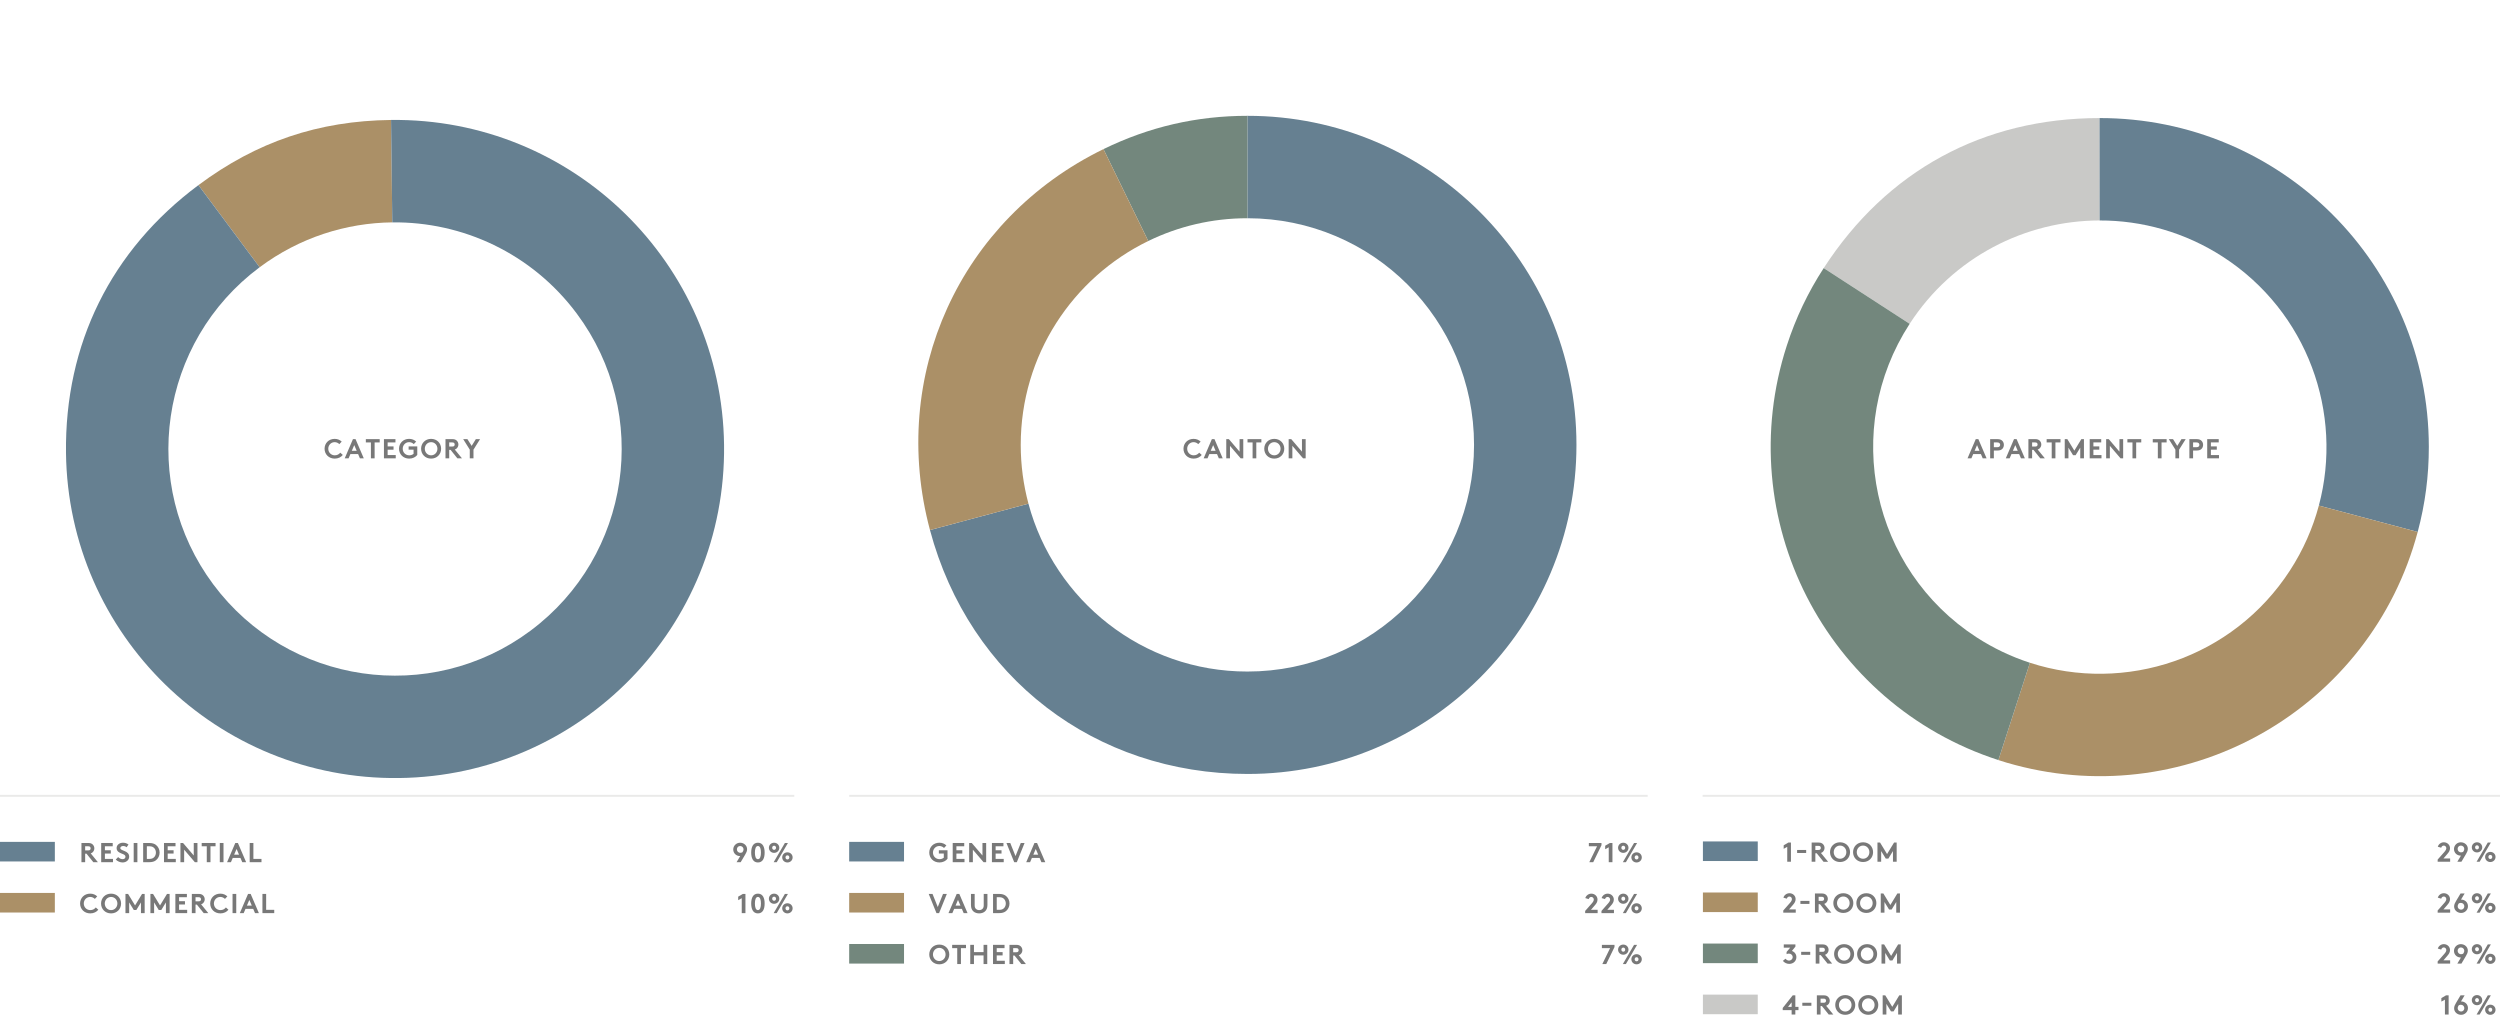<?xml version="1.0" encoding="UTF-8"?>
<svg xmlns="http://www.w3.org/2000/svg" id="Ebene_1" data-name="Ebene 1" width="450.251mm" height="185.692mm" version="1.1" viewBox="0 0 1276.303 526.371">
  <defs>
    <style>
      .cls-1 {
        fill: #ab9067;
      }

      .cls-1, .cls-2, .cls-3, .cls-4, .cls-5, .cls-6 {
        stroke-width: 0px;
      }

      .cls-2 {
        fill: #787878;
      }

      .cls-3, .cls-7 {
        fill: none;
      }

      .cls-4 {
        fill: #73877d;
      }

      .cls-7 {
        stroke: #eaeae9;
        stroke-miterlimit: 10;
      }

      .cls-5 {
        fill: #c9c9c7;
      }

      .cls-6 {
        fill: #668091;
      }
    </style>
  </defs>
  <g id="Graphic">
    <g>
      <path class="cls-1" d="M199.643,61.243c-37.109.447-68.589,11.097-98.347,33.27l31.245,41.932c20.382-15.187,44.125-22.65,67.734-22.917l-.631-52.286Z"></path>
      <path class="cls-6" d="M199.643,61.243l.631,52.286c35.748-.403,71.188,15.703,94.183,46.564,38.182,51.242,27.595,123.735-23.647,161.917-51.242,38.182-123.735,27.595-161.917-23.647-38.182-51.242-27.595-123.735,23.647-161.917l-31.245-41.932c-44.637,33.261-68.274,81.069-67.602,136.732,1.12,92.773,77.235,167.074,170.007,165.957,92.772-1.117,167.07-77.23,165.949-170.003-1.12-92.773-77.235-167.074-170.007-165.957Z"></path>
    </g>
    <path class="cls-4" d="M636.817,111.411c.039,0,.078.001.117.001v-52.286c-25.961,0-50.26,5.614-73.594,17.002l22.866,46.914c15.289-7.448,32.461-11.632,50.612-11.632Z"></path>
    <path class="cls-6" d="M636.933,59.126v52.286c63.853.063,115.596,51.844,115.596,115.711,0,63.906-51.806,115.713-115.713,115.713-53.529,0-98.56-36.35-111.776-85.71l-50.268,13.479c20.158,75.282,84.277,124.517,162.161,124.517,92.718,0,167.881-75.215,167.881-167.998s-75.163-167.998-167.881-167.998Z"></path>
    <path class="cls-1" d="M521.104,227.124c0-45.756,26.56-85.304,65.101-104.081l-22.866-46.914c-73.334,35.792-109.684,115.61-88.566,194.476l50.268-13.479c-2.562-9.569-3.936-19.625-3.936-30.003Z"></path>
    <g>
      <path class="cls-5" d="M1071.893,112.552l-.045-52.279c-59.373.048-108.516,26.782-140.81,76.601l43.88,28.444c22.112-34.105,59.148-52.695,96.975-52.767Z"></path>
      <path class="cls-6" d="M1071.849,60.273l.045,52.279c21.64-.041,43.538,5.973,63.05,18.621,43.144,27.967,61.465,79.813,48.877,126.938l50.46,13.477c3.829-14.34,5.699-28.636,5.687-43.479-.079-92.768-75.348-167.911-168.118-167.836Z"></path>
      <path class="cls-1" d="M1169.097,291.205c-29.128,44.935-84.159,62.945-132.78,47.15l-16.097,49.683c3.53,1.144,4.849,1.533,8.434,2.491,89.629,23.938,181.691-29.313,205.625-118.94l-50.46-13.477c-3.057,11.446-7.93,22.614-14.723,33.093Z"></path>
      <path class="cls-4" d="M1009.066,325.359c-53.623-34.76-68.914-106.408-34.154-160.031.002-.003.004-.006.006-.009l-43.88-28.444c-8.074,12.455-14.27,25.473-18.844,39.593-28.592,88.251,19.773,182.974,108.027,211.57l16.097-49.683c-9.401-3.054-18.563-7.364-27.251-12.995Z"></path>
    </g>
    <line class="cls-7" x1="405.49" y1="406.297" y2="406.297"></line>
    <line class="cls-7" x1="841.172" y1="406.297" x2="433.543" y2="406.297"></line>
    <line class="cls-7" x1="1276.356" y1="406.297" x2="869.224" y2="406.297"></line>
  </g>
  <g id="EN">
    <g>
      <path class="cls-2" d="M167.588,229.092c0,1.904,1.457,3.361,3.348,3.361,1.274,0,2.199-.616,2.773-1.358l1.303,1.162c-.869,1.107-2.325,1.877-4.118,1.877-3.054,0-5.197-2.227-5.197-5.042s2.115-5.043,5.168-5.043c1.457,0,2.704.546,3.586,1.4l-1.219,1.289c-.588-.588-1.415-1.009-2.381-1.009-1.863,0-3.264,1.499-3.264,3.362Z"></path>
      <path class="cls-2" d="M175.987,233.994l4.202-9.806h1.331l4.202,9.806h-1.975l-.924-2.171h-3.937l-.924,2.171h-1.975ZM179.601,230.141h2.494l-1.247-2.899-1.247,2.899Z"></path>
      <path class="cls-2" d="M193.841,224.188v1.682h-2.591v8.124h-1.891v-8.124h-2.591v-1.682h7.074Z"></path>
      <path class="cls-2" d="M197.899,225.87v2.03h3.012v1.682h-3.012v2.731h4.132v1.681h-6.023v-9.806h5.883v1.682h-3.992Z"></path>
      <path class="cls-2" d="M205.598,229.092c0,1.904,1.457,3.361,3.348,3.361.896,0,1.625-.308,2.185-.756v-2.115h-2.521v-1.682h4.413v4.356c-.869,1.107-2.325,1.877-4.118,1.877-3.054,0-5.197-2.227-5.197-5.042s2.115-5.043,5.168-5.043c1.457,0,2.704.546,3.586,1.4l-1.219,1.289c-.588-.588-1.415-1.009-2.381-1.009-1.863,0-3.264,1.499-3.264,3.362Z"></path>
      <path class="cls-2" d="M220.09,224.049c3.025,0,5.112,2.255,5.112,5.043,0,2.787-2.087,5.042-5.112,5.042-3.026,0-5.113-2.255-5.113-5.042,0-2.788,2.087-5.043,5.113-5.043ZM220.09,232.453c1.849,0,3.222-1.513,3.222-3.361,0-1.85-1.373-3.362-3.222-3.362-1.849,0-3.222,1.513-3.222,3.362,0,1.849,1.373,3.361,3.222,3.361Z"></path>
      <path class="cls-2" d="M229.328,229.651v4.343h-1.891v-9.806h3.572c1.009,0,1.653.28,2.143.729.533.505.869,1.219.869,2.003,0,.785-.336,1.499-.869,2.004-.266.252-.588.448-.98.574l3.67,4.496h-2.339l-3.488-4.343h-.686ZM230.897,227.97c.546,0,.784-.112.953-.294.168-.183.28-.462.28-.742,0-.294-.112-.574-.28-.757-.168-.182-.406-.308-.953-.308h-1.569v2.101h1.569Z"></path>
      <path class="cls-2" d="M241.719,229.553v4.44h-1.891v-4.44l-3.362-5.365h2.157l2.157,3.446,2.143-3.446h2.157l-3.362,5.365Z"></path>
    </g>
    <g>
      <path class="cls-2" d="M606.085,229.092c0,1.904,1.457,3.361,3.348,3.361,1.274,0,2.199-.616,2.773-1.358l1.303,1.162c-.869,1.107-2.325,1.877-4.118,1.877-3.054,0-5.197-2.227-5.197-5.042s2.115-5.043,5.168-5.043c1.457,0,2.704.546,3.586,1.4l-1.218,1.289c-.588-.588-1.415-1.009-2.381-1.009-1.863,0-3.264,1.499-3.264,3.362Z"></path>
      <path class="cls-2" d="M614.484,233.994l4.202-9.806h1.331l4.202,9.806h-1.975l-.925-2.171h-3.936l-.924,2.171h-1.975ZM618.098,230.141h2.494l-1.247-2.899-1.247,2.899Z"></path>
      <path class="cls-2" d="M626.035,224.188h1.331l5.463,6.388v-6.388h1.891v9.806h-1.331l-5.463-6.388v6.388h-1.891v-9.806Z"></path>
      <path class="cls-2" d="M643.958,224.188v1.682h-2.591v8.124h-1.891v-8.124h-2.591v-1.682h7.074Z"></path>
      <path class="cls-2" d="M650.537,224.049c3.025,0,5.112,2.255,5.112,5.043,0,2.787-2.087,5.042-5.112,5.042-3.026,0-5.113-2.255-5.113-5.042,0-2.788,2.087-5.043,5.113-5.043ZM650.537,232.453c1.849,0,3.222-1.513,3.222-3.361,0-1.85-1.373-3.362-3.222-3.362-1.85,0-3.223,1.513-3.223,3.362,0,1.849,1.373,3.361,3.223,3.361Z"></path>
      <path class="cls-2" d="M657.885,224.188h1.33l5.463,6.388v-6.388h1.892v9.806h-1.331l-5.463-6.388v6.388h-1.891v-9.806Z"></path>
    </g>
    <g>
      <path class="cls-2" d="M1004.463,233.994l4.202-9.806h1.331l4.202,9.806h-1.975l-.925-2.171h-3.937l-.924,2.171h-1.976ZM1008.078,230.141h2.493l-1.246-2.899-1.247,2.899Z"></path>
      <path class="cls-2" d="M1017.905,230.002v3.992h-1.891v-9.806h3.684c1.261,0,2.003.309,2.55.883.49.504.771,1.261.771,2.031s-.28,1.526-.771,2.031c-.532.56-1.289.868-2.55.868h-1.793ZM1019.614,228.321c.645,0,.967-.154,1.19-.393.21-.224.322-.504.322-.826s-.112-.616-.322-.841c-.224-.238-.546-.392-1.19-.392h-1.709v2.451h1.709Z"></path>
      <path class="cls-2" d="M1023.994,233.994l4.202-9.806h1.331l4.202,9.806h-1.976l-.925-2.171h-3.936l-.925,2.171h-1.975ZM1027.607,230.141h2.494l-1.247-2.899-1.247,2.899Z"></path>
      <path class="cls-2" d="M1037.435,229.651v4.343h-1.892v-9.806h3.572c1.009,0,1.652.28,2.143.729.533.505.869,1.219.869,2.003,0,.785-.336,1.499-.869,2.004-.266.252-.588.448-.98.574l3.67,4.496h-2.339l-3.488-4.343h-.686ZM1039.003,227.97c.547,0,.784-.112.953-.294.168-.183.279-.462.279-.742,0-.294-.111-.574-.279-.757-.169-.182-.406-.308-.953-.308h-1.568v2.101h1.568Z"></path>
      <path class="cls-2" d="M1051.927,224.188v1.682h-2.592v8.124h-1.891v-8.124h-2.592v-1.682h7.074Z"></path>
      <path class="cls-2" d="M1058.996,230.057l3.572-5.869h1.33v9.806h-1.891v-5.463l-2.354,3.852h-1.316l-2.354-3.852v5.463h-1.891v-9.806h1.33l3.572,5.869Z"></path>
      <path class="cls-2" d="M1068.725,225.87v2.03h3.012v1.682h-3.012v2.731h4.132v1.681h-6.023v-9.806h5.884v1.682h-3.992Z"></path>
      <path class="cls-2" d="M1075.233,224.188h1.331l5.463,6.388v-6.388h1.891v9.806h-1.33l-5.463-6.388v6.388h-1.892v-9.806Z"></path>
      <path class="cls-2" d="M1093.157,224.188v1.682h-2.592v8.124h-1.891v-8.124h-2.592v-1.682h7.074Z"></path>
      <path class="cls-2" d="M1106.106,224.188v1.682h-2.591v8.124h-1.892v-8.124h-2.591v-1.682h7.073Z"></path>
      <path class="cls-2" d="M1112.475,229.553v4.44h-1.891v-4.44l-3.362-5.365h2.157l2.157,3.446,2.144-3.446h2.157l-3.362,5.365Z"></path>
      <path class="cls-2" d="M1119.614,230.002v3.992h-1.891v-9.806h3.684c1.261,0,2.003.309,2.55.883.49.504.771,1.261.771,2.031s-.28,1.526-.771,2.031c-.532.56-1.289.868-2.55.868h-1.793ZM1121.323,228.321c.645,0,.967-.154,1.19-.393.21-.224.322-.504.322-.826s-.112-.616-.322-.841c-.224-.238-.546-.392-1.19-.392h-1.709v2.451h1.709Z"></path>
      <path class="cls-2" d="M1128.714,225.87v2.03h3.012v1.682h-3.012v2.731h4.132v1.681h-6.023v-9.806h5.884v1.682h-3.992Z"></path>
    </g>
    <rect class="cls-6" y="429.793" width="28" height="10"></rect>
    <rect class="cls-1" y="455.861" width="28" height="10"></rect>
    <rect class="cls-3" y="507.996" width="28" height="10"></rect>
    <g>
      <path class="cls-2" d="M376.043,440.17l1.849-3.125h-.126c-1.863,0-3.432-1.414-3.432-3.375,0-1.904,1.583-3.445,3.488-3.445,1.835,0,3.586,1.303,3.586,3.348,0,.967-.448,1.834-.967,2.703l-2.311,3.895h-2.087ZM379.587,433.572c0-.926-.784-1.668-1.737-1.668-.966,0-1.653.771-1.653,1.709,0,.939.7,1.752,1.751,1.752.35,0,.687-.07,1.05-.238.266-.365.588-.896.588-1.555Z"></path>
      <path class="cls-2" d="M386.936,430.224c2.507,0,3.432,2.254,3.432,5.043,0,2.787-.925,5.041-3.432,5.041s-3.432-2.254-3.432-5.041c0-2.789.924-5.043,3.432-5.043ZM386.936,431.904c-1.134,0-1.541,1.514-1.541,3.363,0,1.848.406,3.361,1.541,3.361,1.135,0,1.541-1.514,1.541-3.361,0-1.85-.406-3.363-1.541-3.363Z"></path>
      <path class="cls-2" d="M395.196,430.224c1.513,0,2.662,1.162,2.662,2.592,0,1.428-1.149,2.59-2.662,2.59s-2.662-1.162-2.662-2.59c0-1.43,1.149-2.592,2.662-2.592ZM395.196,431.765c-.603,0-.98.475-.98,1.051,0,.574.378,1.049.98,1.049s.98-.475.98-1.049c0-.576-.378-1.051-.98-1.051ZM394.972,440.17l5.729-9.807h1.555l-5.729,9.807h-1.555ZM401.989,435.127c1.513,0,2.662,1.162,2.662,2.592,0,1.428-1.148,2.59-2.662,2.59-1.513,0-2.661-1.162-2.661-2.59,0-1.43,1.148-2.592,2.661-2.592ZM401.989,436.668c-.602,0-.98.477-.98,1.051s.378,1.051.98,1.051c.603,0,.981-.477.981-1.051s-.378-1.051-.981-1.051Z"></path>
      <path class="cls-2" d="M376.854,457.765l2.381-1.402h1.331v9.807h-1.891v-7.621l-1.821,1.01v-1.793Z"></path>
      <path class="cls-2" d="M386.936,456.224c2.507,0,3.432,2.254,3.432,5.043,0,2.787-.925,5.041-3.432,5.041s-3.432-2.254-3.432-5.041c0-2.789.924-5.043,3.432-5.043ZM386.936,457.904c-1.134,0-1.541,1.514-1.541,3.363,0,1.848.406,3.361,1.541,3.361,1.135,0,1.541-1.514,1.541-3.361,0-1.85-.406-3.363-1.541-3.363Z"></path>
      <path class="cls-2" d="M395.195,456.224c1.513,0,2.662,1.162,2.662,2.592,0,1.428-1.149,2.59-2.662,2.59s-2.662-1.162-2.662-2.59c0-1.43,1.149-2.592,2.662-2.592ZM395.195,457.765c-.603,0-.98.475-.98,1.051,0,.574.378,1.049.98,1.049s.98-.475.98-1.049c0-.576-.378-1.051-.98-1.051ZM394.971,466.17l5.729-9.807h1.555l-5.729,9.807h-1.555ZM401.989,461.127c1.513,0,2.662,1.162,2.662,2.592,0,1.428-1.148,2.59-2.662,2.59-1.513,0-2.661-1.162-2.661-2.59,0-1.43,1.148-2.592,2.661-2.592ZM401.989,462.668c-.602,0-.98.477-.98,1.051s.378,1.051.98,1.051c.603,0,.981-.477.981-1.051s-.378-1.051-.981-1.051Z"></path>
    </g>
    <g>
      <path class="cls-2" d="M43.473,435.827v4.343h-1.891v-9.806h3.572c1.009,0,1.653.28,2.144.729.532.505.868,1.219.868,2.003,0,.785-.336,1.499-.868,2.004-.267.252-.588.448-.981.574l3.67,4.496h-2.339l-3.488-4.343h-.687ZM45.042,434.146c.546,0,.784-.112.953-.294.168-.183.28-.462.28-.742,0-.294-.112-.574-.28-.757-.168-.182-.406-.308-.953-.308h-1.569v2.101h1.569Z"></path>
      <path class="cls-2" d="M53.553,432.046v2.03h3.012v1.682h-3.012v2.731h4.132v1.681h-6.023v-9.806h5.883v1.682h-3.992Z"></path>
      <path class="cls-2" d="M60.314,437.551c.561.616,1.415,1.078,2.312,1.078.84,0,1.429-.519,1.429-1.232,0-1.261-1.821-1.415-3.138-2.186-.771-.448-1.387-1.12-1.387-2.227,0-1.751,1.611-2.76,3.236-2.76.995,0,1.919.238,2.843.925l-.98,1.4c-.392-.364-1.05-.645-1.695-.645-.714,0-1.513.309-1.513,1.064,0,1.583,4.524,1.093,4.524,4.398,0,1.737-1.555,2.941-3.32,2.941-1.317,0-2.536-.546-3.544-1.471l1.232-1.288Z"></path>
      <path class="cls-2" d="M68.251,430.364h1.891v9.806h-1.891v-9.806Z"></path>
      <path class="cls-2" d="M76.163,430.364c1.555,0,2.578.337,3.376.925,1.205.896,1.947,2.354,1.947,3.979s-.742,3.081-1.947,3.978c-.798.589-1.821.925-3.376.925h-3.082v-9.806h3.082ZM78.881,433.137c-.546-.686-1.345-1.092-2.507-1.092h-1.401v6.443h1.401c1.163,0,1.961-.406,2.507-1.093.448-.561.714-1.316.714-2.129s-.266-1.569-.714-2.13Z"></path>
      <path class="cls-2" d="M85.613,432.046v2.03h3.012v1.682h-3.012v2.731h4.132v1.681h-6.023v-9.806h5.883v1.682h-3.992Z"></path>
      <path class="cls-2" d="M92.121,430.364h1.331l5.463,6.388v-6.388h1.891v9.806h-1.331l-5.463-6.388v6.388h-1.891v-9.806Z"></path>
      <path class="cls-2" d="M110.044,430.364v1.682h-2.591v8.124h-1.891v-8.124h-2.591v-1.682h7.074Z"></path>
      <path class="cls-2" d="M112.211,430.364h1.891v9.806h-1.891v-9.806Z"></path>
      <path class="cls-2" d="M115.92,440.17l4.202-9.806h1.331l4.202,9.806h-1.975l-.924-2.171h-3.937l-.924,2.171h-1.975ZM119.534,436.317h2.494l-1.247-2.899-1.247,2.899Z"></path>
      <path class="cls-2" d="M127.471,430.364h1.891v8.125h4.132v1.681h-6.023v-9.806Z"></path>
      <path class="cls-2" d="M42.772,461.267c0,1.904,1.457,3.361,3.348,3.361,1.274,0,2.199-.616,2.773-1.358l1.303,1.162c-.869,1.107-2.325,1.877-4.118,1.877-3.054,0-5.197-2.227-5.197-5.042s2.115-5.043,5.168-5.043c1.457,0,2.704.546,3.586,1.4l-1.219,1.289c-.588-.588-1.415-1.009-2.381-1.009-1.863,0-3.264,1.499-3.264,3.362Z"></path>
      <path class="cls-2" d="M56.704,456.224c3.025,0,5.112,2.255,5.112,5.043,0,2.787-2.087,5.042-5.112,5.042-3.026,0-5.113-2.255-5.113-5.042,0-2.788,2.087-5.043,5.113-5.043ZM56.704,464.629c1.849,0,3.222-1.513,3.222-3.361,0-1.85-1.373-3.362-3.222-3.362-1.849,0-3.222,1.513-3.222,3.362,0,1.849,1.373,3.361,3.222,3.361Z"></path>
      <path class="cls-2" d="M68.954,462.233l3.572-5.869h1.331v9.806h-1.891v-5.463l-2.353,3.852h-1.317l-2.353-3.852v5.463h-1.891v-9.806h1.331l3.572,5.869Z"></path>
      <path class="cls-2" d="M81.694,462.233l3.572-5.869h1.331v9.806h-1.891v-5.463l-2.353,3.852h-1.317l-2.353-3.852v5.463h-1.891v-9.806h1.331l3.572,5.869Z"></path>
      <path class="cls-2" d="M91.422,458.046v2.03h3.012v1.682h-3.012v2.731h4.132v1.681h-6.023v-9.806h5.883v1.682h-3.992Z"></path>
      <path class="cls-2" d="M99.822,461.827v4.343h-1.891v-9.806h3.572c1.009,0,1.653.28,2.143.729.533.505.869,1.219.869,2.003,0,.785-.336,1.499-.869,2.004-.266.252-.588.448-.98.574l3.67,4.496h-2.339l-3.488-4.343h-.686ZM101.391,460.146c.546,0,.784-.112.953-.294.168-.183.28-.462.28-.742,0-.294-.112-.574-.28-.757-.168-.182-.406-.308-.953-.308h-1.569v2.101h1.569Z"></path>
      <path class="cls-2" d="M109.202,461.267c0,1.904,1.457,3.361,3.348,3.361,1.274,0,2.199-.616,2.773-1.358l1.303,1.162c-.869,1.107-2.325,1.877-4.118,1.877-3.054,0-5.197-2.227-5.197-5.042s2.115-5.043,5.168-5.043c1.457,0,2.704.546,3.586,1.4l-1.218,1.289c-.588-.588-1.415-1.009-2.381-1.009-1.863,0-3.264,1.499-3.264,3.362Z"></path>
      <path class="cls-2" d="M118.721,456.364h1.891v9.806h-1.891v-9.806Z"></path>
      <path class="cls-2" d="M122.431,466.17l4.202-9.806h1.331l4.202,9.806h-1.975l-.925-2.171h-3.936l-.924,2.171h-1.975ZM126.044,462.317h2.494l-1.247-2.899-1.247,2.899Z"></path>
      <path class="cls-2" d="M133.981,456.364h1.891v8.125h4.132v1.681h-6.023v-9.806Z"></path>
    </g>
    <rect class="cls-6" x="433.523" y="429.793" width="28" height="10"></rect>
    <rect class="cls-1" x="433.523" y="455.861" width="28" height="10"></rect>
    <rect class="cls-4" x="433.523" y="481.929" width="28" height="10"></rect>
    <rect class="cls-3" x="433.523" y="507.996" width="28" height="10"></rect>
    <g>
      <path class="cls-2" d="M811.147,430.363h6.443v1.121l-4.217,8.686h-2.002l3.963-8.125h-4.188v-1.682Z"></path>
      <path class="cls-2" d="M819.477,431.765l2.381-1.402h1.331v9.807h-1.892v-7.621l-1.82,1.01v-1.793Z"></path>
      <path class="cls-2" d="M828.718,430.224c1.513,0,2.661,1.162,2.661,2.592,0,1.428-1.148,2.59-2.661,2.59s-2.661-1.162-2.661-2.59c0-1.43,1.148-2.592,2.661-2.592ZM828.718,431.765c-.603,0-.98.475-.98,1.051,0,.574.378,1.049.98,1.049s.98-.475.98-1.049c0-.576-.378-1.051-.98-1.051ZM828.495,440.17l5.729-9.807h1.555l-5.729,9.807h-1.555ZM835.512,435.127c1.513,0,2.661,1.162,2.661,2.592,0,1.428-1.148,2.59-2.661,2.59-1.514,0-2.662-1.162-2.662-2.59,0-1.43,1.148-2.592,2.662-2.592ZM835.512,436.668c-.603,0-.98.477-.98,1.051s.378,1.051.98,1.051c.602,0,.98-.477.98-1.051s-.379-1.051-.98-1.051Z"></path>
      <path class="cls-2" d="M809.327,458.494c.42-1.346,1.652-2.27,3.096-2.27,1.681,0,3.138,1.26,3.138,3.025,0,1.189-.603,2.059-1.261,2.814l-2.087,2.424h3.417v1.682h-6.373v-1.121l3.446-3.908c.757-.854.966-1.414.966-1.918,0-.688-.531-1.318-1.273-1.318-.659,0-1.135.449-1.332,1.107l-1.736-.518Z"></path>
      <path class="cls-2" d="M817.657,458.494c.42-1.346,1.652-2.27,3.096-2.27,1.681,0,3.138,1.26,3.138,3.025,0,1.189-.603,2.059-1.261,2.814l-2.087,2.424h3.417v1.682h-6.373v-1.121l3.446-3.908c.757-.854.966-1.414.966-1.918,0-.688-.531-1.318-1.273-1.318-.659,0-1.135.449-1.332,1.107l-1.736-.518Z"></path>
      <path class="cls-2" d="M828.718,456.224c1.513,0,2.661,1.162,2.661,2.592,0,1.428-1.148,2.59-2.661,2.59s-2.661-1.162-2.661-2.59c0-1.43,1.148-2.592,2.661-2.592ZM828.718,457.765c-.603,0-.98.475-.98,1.051,0,.574.378,1.049.98,1.049s.98-.475.98-1.049c0-.576-.378-1.051-.98-1.051ZM828.495,466.17l5.729-9.807h1.555l-5.729,9.807h-1.555ZM835.512,461.127c1.513,0,2.661,1.162,2.661,2.592,0,1.428-1.148,2.59-2.661,2.59-1.514,0-2.662-1.162-2.662-2.59,0-1.43,1.148-2.592,2.662-2.592ZM835.512,462.668c-.603,0-.98.477-.98,1.051s.378,1.051.98,1.051c.602,0,.98-.477.98-1.051s-.379-1.051-.98-1.051Z"></path>
      <path class="cls-2" d="M817.797,482.363h6.443v1.121l-4.217,8.686h-2.003l3.964-8.125h-4.188v-1.682Z"></path>
      <path class="cls-2" d="M828.718,482.224c1.513,0,2.661,1.162,2.661,2.592,0,1.428-1.148,2.59-2.661,2.59s-2.661-1.162-2.661-2.59c0-1.43,1.148-2.592,2.661-2.592ZM828.718,483.765c-.603,0-.98.475-.98,1.051,0,.574.378,1.049.98,1.049s.98-.475.98-1.049c0-.576-.378-1.051-.98-1.051ZM828.495,492.17l5.729-9.807h1.555l-5.729,9.807h-1.555ZM835.512,487.127c1.513,0,2.661,1.162,2.661,2.592,0,1.428-1.148,2.59-2.661,2.59-1.514,0-2.662-1.162-2.662-2.59,0-1.43,1.148-2.592,2.662-2.592ZM835.512,488.668c-.603,0-.98.477-.98,1.051s.378,1.051.98,1.051c.602,0,.98-.477.98-1.051s-.379-1.051-.98-1.051Z"></path>
    </g>
    <g>
      <path class="cls-2" d="M476.295,435.267c0,1.904,1.457,3.361,3.348,3.361.896,0,1.625-.308,2.185-.756v-2.115h-2.521v-1.682h4.413v4.356c-.869,1.107-2.325,1.877-4.118,1.877-3.054,0-5.197-2.227-5.197-5.042s2.115-5.043,5.168-5.043c1.457,0,2.704.546,3.586,1.4l-1.219,1.289c-.588-.588-1.415-1.009-2.381-1.009-1.863,0-3.264,1.499-3.264,3.362Z"></path>
      <path class="cls-2" d="M488.265,432.046v2.03h3.012v1.682h-3.012v2.731h4.132v1.681h-6.023v-9.806h5.883v1.682h-3.992Z"></path>
      <path class="cls-2" d="M494.774,430.364h1.331l5.463,6.388v-6.388h1.891v9.806h-1.331l-5.463-6.388v6.388h-1.891v-9.806Z"></path>
      <path class="cls-2" d="M508.285,432.046v2.03h3.012v1.682h-3.012v2.731h4.132v1.681h-6.023v-9.806h5.883v1.682h-3.992Z"></path>
      <path class="cls-2" d="M513.813,430.364h1.947l2.676,6.696,2.689-6.696h1.947l-3.964,9.806h-1.331l-3.964-9.806Z"></path>
      <path class="cls-2" d="M523.907,440.17l4.202-9.806h1.331l4.202,9.806h-1.975l-.925-2.171h-3.936l-.924,2.171h-1.975ZM527.521,436.317h2.494l-1.247-2.899-1.247,2.899Z"></path>
      <path class="cls-2" d="M474.124,456.364h1.947l2.676,6.696,2.689-6.696h1.947l-3.964,9.806h-1.331l-3.964-9.806Z"></path>
      <path class="cls-2" d="M484.218,466.17l4.202-9.806h1.331l4.202,9.806h-1.975l-.925-2.171h-3.936l-.924,2.171h-1.975ZM487.831,462.317h2.494l-1.247-2.899-1.247,2.899Z"></path>
      <path class="cls-2" d="M496.959,465.301c-.812-.729-1.26-1.766-1.26-3.264v-5.674h1.891v5.813c0,.896.238,1.442.645,1.821.42.406,1.009.63,1.667.63s1.247-.224,1.667-.63c.406-.379.644-.925.644-1.821v-5.813h1.891v5.674c0,1.498-.448,2.535-1.261,3.264-.756.672-1.835,1.008-2.941,1.008s-2.185-.336-2.942-1.008Z"></path>
      <path class="cls-2" d="M510.05,456.364c1.555,0,2.578.337,3.376.925,1.205.896,1.947,2.354,1.947,3.979s-.742,3.081-1.947,3.978c-.798.589-1.821.925-3.376.925h-3.082v-9.806h3.082ZM512.767,459.137c-.546-.686-1.345-1.092-2.507-1.092h-1.401v6.443h1.401c1.163,0,1.961-.406,2.507-1.093.448-.561.714-1.316.714-2.129s-.266-1.569-.714-2.13Z"></path>
      <path class="cls-2" d="M479.517,482.224c3.025,0,5.112,2.255,5.112,5.043,0,2.787-2.087,5.042-5.112,5.042-3.026,0-5.113-2.255-5.113-5.042,0-2.788,2.087-5.043,5.113-5.043ZM479.517,490.629c1.849,0,3.222-1.513,3.222-3.361,0-1.85-1.373-3.362-3.222-3.362-1.849,0-3.222,1.513-3.222,3.362,0,1.849,1.373,3.361,3.222,3.361Z"></path>
      <path class="cls-2" d="M493.167,482.364v1.682h-2.591v8.124h-1.891v-8.124h-2.591v-1.682h7.074Z"></path>
      <path class="cls-2" d="M502.128,487.758h-4.902v4.412h-1.891v-9.806h1.891v3.712h4.902v-3.712h1.891v9.806h-1.891v-4.412Z"></path>
      <path class="cls-2" d="M508.845,484.046v2.03h3.012v1.682h-3.012v2.731h4.132v1.681h-6.023v-9.806h5.883v1.682h-3.992Z"></path>
      <path class="cls-2" d="M517.245,487.827v4.343h-1.891v-9.806h3.572c1.009,0,1.653.28,2.143.729.533.505.869,1.219.869,2.003,0,.785-.336,1.499-.869,2.004-.266.252-.588.448-.98.574l3.67,4.496h-2.339l-3.488-4.343h-.686ZM518.814,486.146c.546,0,.784-.112.953-.294.168-.183.28-.462.28-.742,0-.294-.112-.574-.28-.757-.168-.182-.406-.308-.953-.308h-1.569v2.101h1.569Z"></path>
    </g>
    <rect class="cls-6" x="869.373" y="429.571" width="28" height="10"></rect>
    <rect class="cls-1" x="869.373" y="455.639" width="28" height="10"></rect>
    <rect class="cls-4" x="869.373" y="481.707" width="28" height="10"></rect>
    <rect class="cls-5" x="869.373" y="507.775" width="28" height="10"></rect>
    <g>
      <path class="cls-2" d="M1244.547,432.271c.42-1.344,1.652-2.27,3.096-2.27,1.681,0,3.138,1.262,3.138,3.025,0,1.191-.603,2.061-1.261,2.816l-2.087,2.424h3.417v1.68h-6.373v-1.121l3.446-3.906c.756-.855.966-1.416.966-1.92,0-.686-.532-1.316-1.274-1.316-.658,0-1.135.447-1.331,1.105l-1.736-.518Z"></path>
      <path class="cls-2" d="M1254.516,439.947l1.849-3.123h-.126c-1.863,0-3.432-1.414-3.432-3.377,0-1.904,1.583-3.445,3.488-3.445,1.835,0,3.586,1.303,3.586,3.348,0,.967-.448,1.836-.967,2.703l-2.312,3.895h-2.087ZM1258.06,433.349c0-.924-.784-1.666-1.737-1.666-.966,0-1.652.77-1.652,1.709,0,.938.7,1.75,1.751,1.75.35,0,.687-.07,1.05-.238.267-.363.589-.896.589-1.555Z"></path>
      <path class="cls-2" d="M1264.569,430.002c1.513,0,2.661,1.162,2.661,2.592s-1.148,2.592-2.661,2.592-2.662-1.162-2.662-2.592,1.149-2.592,2.662-2.592ZM1264.569,431.543c-.603,0-.98.477-.98,1.051s.378,1.051.98,1.051.98-.477.98-1.051-.378-1.051-.98-1.051ZM1264.344,439.947l5.729-9.805h1.555l-5.729,9.805h-1.555ZM1271.362,434.904c1.514,0,2.662,1.164,2.662,2.592,0,1.43-1.148,2.592-2.662,2.592-1.513,0-2.661-1.162-2.661-2.592,0-1.428,1.148-2.592,2.661-2.592ZM1271.362,436.445c-.602,0-.98.477-.98,1.051s.379,1.051.98,1.051c.603,0,.981-.477.981-1.051s-.379-1.051-.981-1.051Z"></path>
      <path class="cls-2" d="M1244.547,458.271c.42-1.344,1.652-2.27,3.096-2.27,1.681,0,3.138,1.262,3.138,3.025,0,1.191-.603,2.061-1.261,2.816l-2.087,2.424h3.417v1.68h-6.373v-1.121l3.446-3.906c.756-.855.966-1.416.966-1.92,0-.686-.532-1.316-1.274-1.316-.658,0-1.135.447-1.331,1.105l-1.736-.518Z"></path>
      <path class="cls-2" d="M1258.242,456.142l-1.849,3.123h.126c1.863,0,3.432,1.416,3.432,3.377,0,1.904-1.583,3.445-3.487,3.445-1.835,0-3.586-1.303-3.586-3.348,0-.967.448-1.836.966-2.703l2.312-3.895h2.087ZM1254.698,462.74c0,.924.785,1.666,1.737,1.666.967,0,1.653-.77,1.653-1.709,0-.938-.701-1.75-1.751-1.75-.351,0-.687.07-1.051.238-.267.363-.589.896-.589,1.555Z"></path>
      <path class="cls-2" d="M1264.569,456.002c1.513,0,2.661,1.162,2.661,2.592s-1.148,2.592-2.661,2.592-2.662-1.162-2.662-2.592,1.149-2.592,2.662-2.592ZM1264.569,457.543c-.603,0-.98.477-.98,1.051s.378,1.051.98,1.051.98-.477.98-1.051-.378-1.051-.98-1.051ZM1264.344,465.947l5.729-9.805h1.555l-5.729,9.805h-1.555ZM1271.362,460.904c1.514,0,2.662,1.164,2.662,2.592,0,1.43-1.148,2.592-2.662,2.592-1.513,0-2.661-1.162-2.661-2.592,0-1.428,1.148-2.592,2.661-2.592ZM1271.362,462.445c-.602,0-.98.477-.98,1.051s.379,1.051.98,1.051c.603,0,.981-.477.981-1.051s-.379-1.051-.981-1.051Z"></path>
      <path class="cls-2" d="M1244.547,484.271c.42-1.344,1.652-2.27,3.096-2.27,1.681,0,3.138,1.262,3.138,3.025,0,1.191-.603,2.061-1.261,2.816l-2.087,2.424h3.417v1.68h-6.373v-1.121l3.446-3.906c.756-.855.966-1.416.966-1.92,0-.686-.532-1.316-1.274-1.316-.658,0-1.135.447-1.331,1.105l-1.736-.518Z"></path>
      <path class="cls-2" d="M1254.516,491.947l1.849-3.123h-.126c-1.863,0-3.432-1.414-3.432-3.377,0-1.904,1.583-3.445,3.488-3.445,1.835,0,3.586,1.303,3.586,3.348,0,.967-.448,1.836-.967,2.703l-2.312,3.895h-2.087ZM1258.06,485.349c0-.924-.784-1.666-1.737-1.666-.966,0-1.652.77-1.652,1.709,0,.938.7,1.75,1.751,1.75.35,0,.687-.07,1.05-.238.267-.363.589-.896.589-1.555Z"></path>
      <path class="cls-2" d="M1264.569,482.002c1.513,0,2.661,1.162,2.661,2.592s-1.148,2.592-2.661,2.592-2.662-1.162-2.662-2.592,1.149-2.592,2.662-2.592ZM1264.569,483.543c-.603,0-.98.477-.98,1.051s.378,1.051.98,1.051.98-.477.98-1.051-.378-1.051-.98-1.051ZM1264.344,491.947l5.729-9.805h1.555l-5.729,9.805h-1.555ZM1271.362,486.904c1.514,0,2.662,1.164,2.662,2.592,0,1.43-1.148,2.592-2.662,2.592-1.513,0-2.661-1.162-2.661-2.592,0-1.428,1.148-2.592,2.661-2.592ZM1271.362,488.445c-.602,0-.98.477-.98,1.051s.379,1.051.98,1.051c.603,0,.981-.477.981-1.051s-.379-1.051-.981-1.051Z"></path>
      <path class="cls-2" d="M1246.368,509.543l2.381-1.4h1.331v9.805h-1.892v-7.619l-1.82,1.008v-1.793Z"></path>
      <path class="cls-2" d="M1258.242,508.142l-1.849,3.123h.126c1.863,0,3.432,1.416,3.432,3.377,0,1.904-1.583,3.445-3.487,3.445-1.835,0-3.586-1.303-3.586-3.348,0-.967.448-1.836.966-2.703l2.312-3.895h2.087ZM1254.698,514.74c0,.924.785,1.666,1.737,1.666.967,0,1.653-.77,1.653-1.709,0-.938-.701-1.75-1.751-1.75-.351,0-.687.07-1.051.238-.267.363-.589.896-.589,1.555Z"></path>
      <path class="cls-2" d="M1264.569,508.002c1.513,0,2.661,1.162,2.661,2.592,0,1.43-1.148,2.592-2.661,2.592s-2.662-1.162-2.662-2.592c0-1.43,1.149-2.592,2.662-2.592ZM1264.569,509.543c-.603,0-.98.477-.98,1.051s.378,1.051.98,1.051.98-.477.98-1.051-.378-1.051-.98-1.051ZM1264.344,517.947l5.729-9.805h1.555l-5.729,9.805h-1.555ZM1271.362,512.904c1.514,0,2.662,1.164,2.662,2.592,0,1.43-1.148,2.592-2.662,2.592-1.513,0-2.661-1.162-2.661-2.592,0-1.428,1.148-2.592,2.661-2.592ZM1271.362,514.445c-.602,0-.98.477-.98,1.051s.379,1.051.98,1.051c.603,0,.981-.477.981-1.051s-.379-1.051-.981-1.051Z"></path>
    </g>
    <g>
      <path class="cls-2" d="M910.605,431.544l2.381-1.401h1.331v9.806h-1.892v-7.62l-1.82,1.009v-1.793Z"></path>
      <path class="cls-2" d="M922.087,433.925v1.541h-4.623v-1.541h4.623Z"></path>
      <path class="cls-2" d="M926.776,435.605v4.343h-1.892v-9.806h3.572c1.009,0,1.652.28,2.144.729.532.505.868,1.219.868,2.003,0,.785-.336,1.499-.868,2.004-.267.252-.589.448-.981.574l3.671,4.496h-2.34l-3.487-4.343h-.687ZM928.344,433.925c.547,0,.784-.112.953-.294.168-.183.279-.462.279-.742,0-.294-.111-.574-.279-.757-.169-.182-.406-.308-.953-.308h-1.568v2.101h1.568Z"></path>
      <path class="cls-2" d="M939.377,430.003c3.025,0,5.112,2.255,5.112,5.043,0,2.787-2.087,5.042-5.112,5.042-3.026,0-5.113-2.255-5.113-5.042,0-2.788,2.087-5.043,5.113-5.043ZM939.377,438.407c1.849,0,3.222-1.513,3.222-3.361,0-1.85-1.373-3.362-3.222-3.362-1.85,0-3.223,1.513-3.223,3.362,0,1.849,1.373,3.361,3.223,3.361Z"></path>
      <path class="cls-2" d="M951.137,430.003c3.025,0,5.112,2.255,5.112,5.043,0,2.787-2.087,5.042-5.112,5.042-3.026,0-5.113-2.255-5.113-5.042,0-2.788,2.087-5.043,5.113-5.043ZM951.137,438.407c1.849,0,3.222-1.513,3.222-3.361,0-1.85-1.373-3.362-3.222-3.362-1.85,0-3.223,1.513-3.223,3.362,0,1.849,1.373,3.361,3.223,3.361Z"></path>
      <path class="cls-2" d="M963.387,436.011l3.571-5.869h1.331v9.806h-1.892v-5.463l-2.353,3.852h-1.317l-2.353-3.852v5.463h-1.892v-9.806h1.331l3.572,5.869Z"></path>
      <path class="cls-2" d="M910.464,458.272c.421-1.345,1.653-2.27,3.096-2.27,1.681,0,3.138,1.261,3.138,3.025,0,1.19-.603,2.06-1.261,2.815l-2.087,2.424h3.418v1.681h-6.373v-1.121l3.445-3.907c.757-.854.967-1.415.967-1.919,0-.687-.532-1.317-1.274-1.317-.659,0-1.135.448-1.331,1.106l-1.737-.518Z"></path>
      <path class="cls-2" d="M923.767,459.925v1.541h-4.622v-1.541h4.622Z"></path>
      <path class="cls-2" d="M928.455,461.605v4.343h-1.891v-9.806h3.571c1.009,0,1.653.28,2.144.729.532.505.868,1.219.868,2.003,0,.785-.336,1.499-.868,2.004-.267.252-.588.448-.98.574l3.67,4.496h-2.339l-3.488-4.343h-.687ZM930.025,459.925c.546,0,.784-.112.952-.294.168-.183.28-.462.28-.742,0-.294-.112-.574-.28-.757-.168-.182-.406-.308-.952-.308h-1.569v2.101h1.569Z"></path>
      <path class="cls-2" d="M941.057,456.003c3.025,0,5.113,2.255,5.113,5.043,0,2.787-2.088,5.042-5.113,5.042s-5.112-2.255-5.112-5.042c0-2.788,2.087-5.043,5.112-5.043ZM941.057,464.407c1.849,0,3.222-1.513,3.222-3.361,0-1.85-1.373-3.362-3.222-3.362s-3.222,1.513-3.222,3.362c0,1.849,1.373,3.361,3.222,3.361Z"></path>
      <path class="cls-2" d="M952.817,456.003c3.025,0,5.113,2.255,5.113,5.043,0,2.787-2.088,5.042-5.113,5.042s-5.112-2.255-5.112-5.042c0-2.788,2.087-5.043,5.112-5.043ZM952.817,464.407c1.849,0,3.222-1.513,3.222-3.361,0-1.85-1.373-3.362-3.222-3.362s-3.222,1.513-3.222,3.362c0,1.849,1.373,3.361,3.222,3.361Z"></path>
      <path class="cls-2" d="M965.067,462.011l3.572-5.869h1.33v9.806h-1.891v-5.463l-2.354,3.852h-1.316l-2.354-3.852v5.463h-1.891v-9.806h1.33l3.572,5.869Z"></path>
      <path class="cls-2" d="M911.543,489.426c.406.574,1.078.98,1.82.98.925,0,1.835-.729,1.835-1.778,0-1.023-.84-1.793-1.933-1.793-.393,0-.812.098-1.177.279v-1.12l1.835-2.171h-3.277v-1.682h5.953v1.121l-1.779,2.185c1.345.519,2.27,1.695,2.27,3.181,0,2.072-1.625,3.459-3.656,3.459-1.219,0-2.381-.546-3.25-1.526l1.359-1.135Z"></path>
      <path class="cls-2" d="M924.16,485.925v1.541h-4.623v-1.541h4.623Z"></path>
      <path class="cls-2" d="M928.848,487.605v4.343h-1.892v-9.806h3.572c1.009,0,1.652.28,2.144.729.532.505.868,1.219.868,2.003,0,.785-.336,1.499-.868,2.004-.267.252-.589.448-.981.574l3.671,4.496h-2.34l-3.487-4.343h-.687ZM930.416,485.925c.547,0,.784-.112.953-.294.168-.183.279-.462.279-.742,0-.294-.111-.574-.279-.757-.169-.182-.406-.308-.953-.308h-1.568v2.101h1.568Z"></path>
      <path class="cls-2" d="M941.449,482.003c3.025,0,5.113,2.255,5.113,5.043,0,2.787-2.088,5.042-5.113,5.042s-5.112-2.255-5.112-5.042c0-2.788,2.087-5.043,5.112-5.043ZM941.449,490.407c1.849,0,3.222-1.513,3.222-3.361,0-1.85-1.373-3.362-3.222-3.362s-3.222,1.513-3.222,3.362c0,1.849,1.373,3.361,3.222,3.361Z"></path>
      <path class="cls-2" d="M953.209,482.003c3.025,0,5.112,2.255,5.112,5.043,0,2.787-2.087,5.042-5.112,5.042-3.026,0-5.113-2.255-5.113-5.042,0-2.788,2.087-5.043,5.113-5.043ZM953.209,490.407c1.849,0,3.222-1.513,3.222-3.361,0-1.85-1.373-3.362-3.222-3.362-1.85,0-3.223,1.513-3.223,3.362,0,1.849,1.373,3.361,3.223,3.361Z"></path>
      <path class="cls-2" d="M965.459,488.011l3.571-5.869h1.331v9.806h-1.892v-5.463l-2.353,3.852h-1.317l-2.353-3.852v5.463h-1.892v-9.806h1.331l3.572,5.869Z"></path>
      <path class="cls-2" d="M916.558,508.142v5.884h1.61v1.681h-1.61v2.241h-1.892v-2.241h-4.552v-1.12l5.112-6.444h1.331ZM914.666,514.026v-2.298l-1.835,2.298h1.835Z"></path>
      <path class="cls-2" d="M924.747,511.925v1.541h-4.623v-1.541h4.623Z"></path>
      <path class="cls-2" d="M929.436,513.605v4.343h-1.892v-9.806h3.572c1.009,0,1.652.28,2.144.729.532.505.868,1.219.868,2.003,0,.785-.336,1.499-.868,2.004-.267.252-.589.448-.981.574l3.671,4.496h-2.34l-3.487-4.343h-.687ZM931.004,511.925c.547,0,.784-.112.953-.294.168-.183.279-.462.279-.742,0-.294-.111-.574-.279-.757-.169-.182-.406-.308-.953-.308h-1.568v2.101h1.568Z"></path>
      <path class="cls-2" d="M942.036,508.003c3.025,0,5.113,2.255,5.113,5.043,0,2.787-2.088,5.042-5.113,5.042s-5.112-2.255-5.112-5.042c0-2.788,2.087-5.043,5.112-5.043ZM942.036,516.407c1.849,0,3.222-1.513,3.222-3.361,0-1.85-1.373-3.362-3.222-3.362s-3.222,1.513-3.222,3.362c0,1.849,1.373,3.361,3.222,3.361Z"></path>
      <path class="cls-2" d="M953.797,508.003c3.025,0,5.112,2.255,5.112,5.043,0,2.787-2.087,5.042-5.112,5.042-3.026,0-5.113-2.255-5.113-5.042,0-2.788,2.087-5.043,5.113-5.043ZM953.797,516.407c1.849,0,3.222-1.513,3.222-3.361,0-1.85-1.373-3.362-3.222-3.362-1.85,0-3.223,1.513-3.223,3.362,0,1.849,1.373,3.361,3.223,3.361Z"></path>
      <path class="cls-2" d="M966.047,514.011l3.571-5.869h1.331v9.806h-1.892v-5.463l-2.353,3.852h-1.317l-2.353-3.852v5.463h-1.892v-9.806h1.331l3.572,5.869Z"></path>
    </g>
  </g>
</svg>
